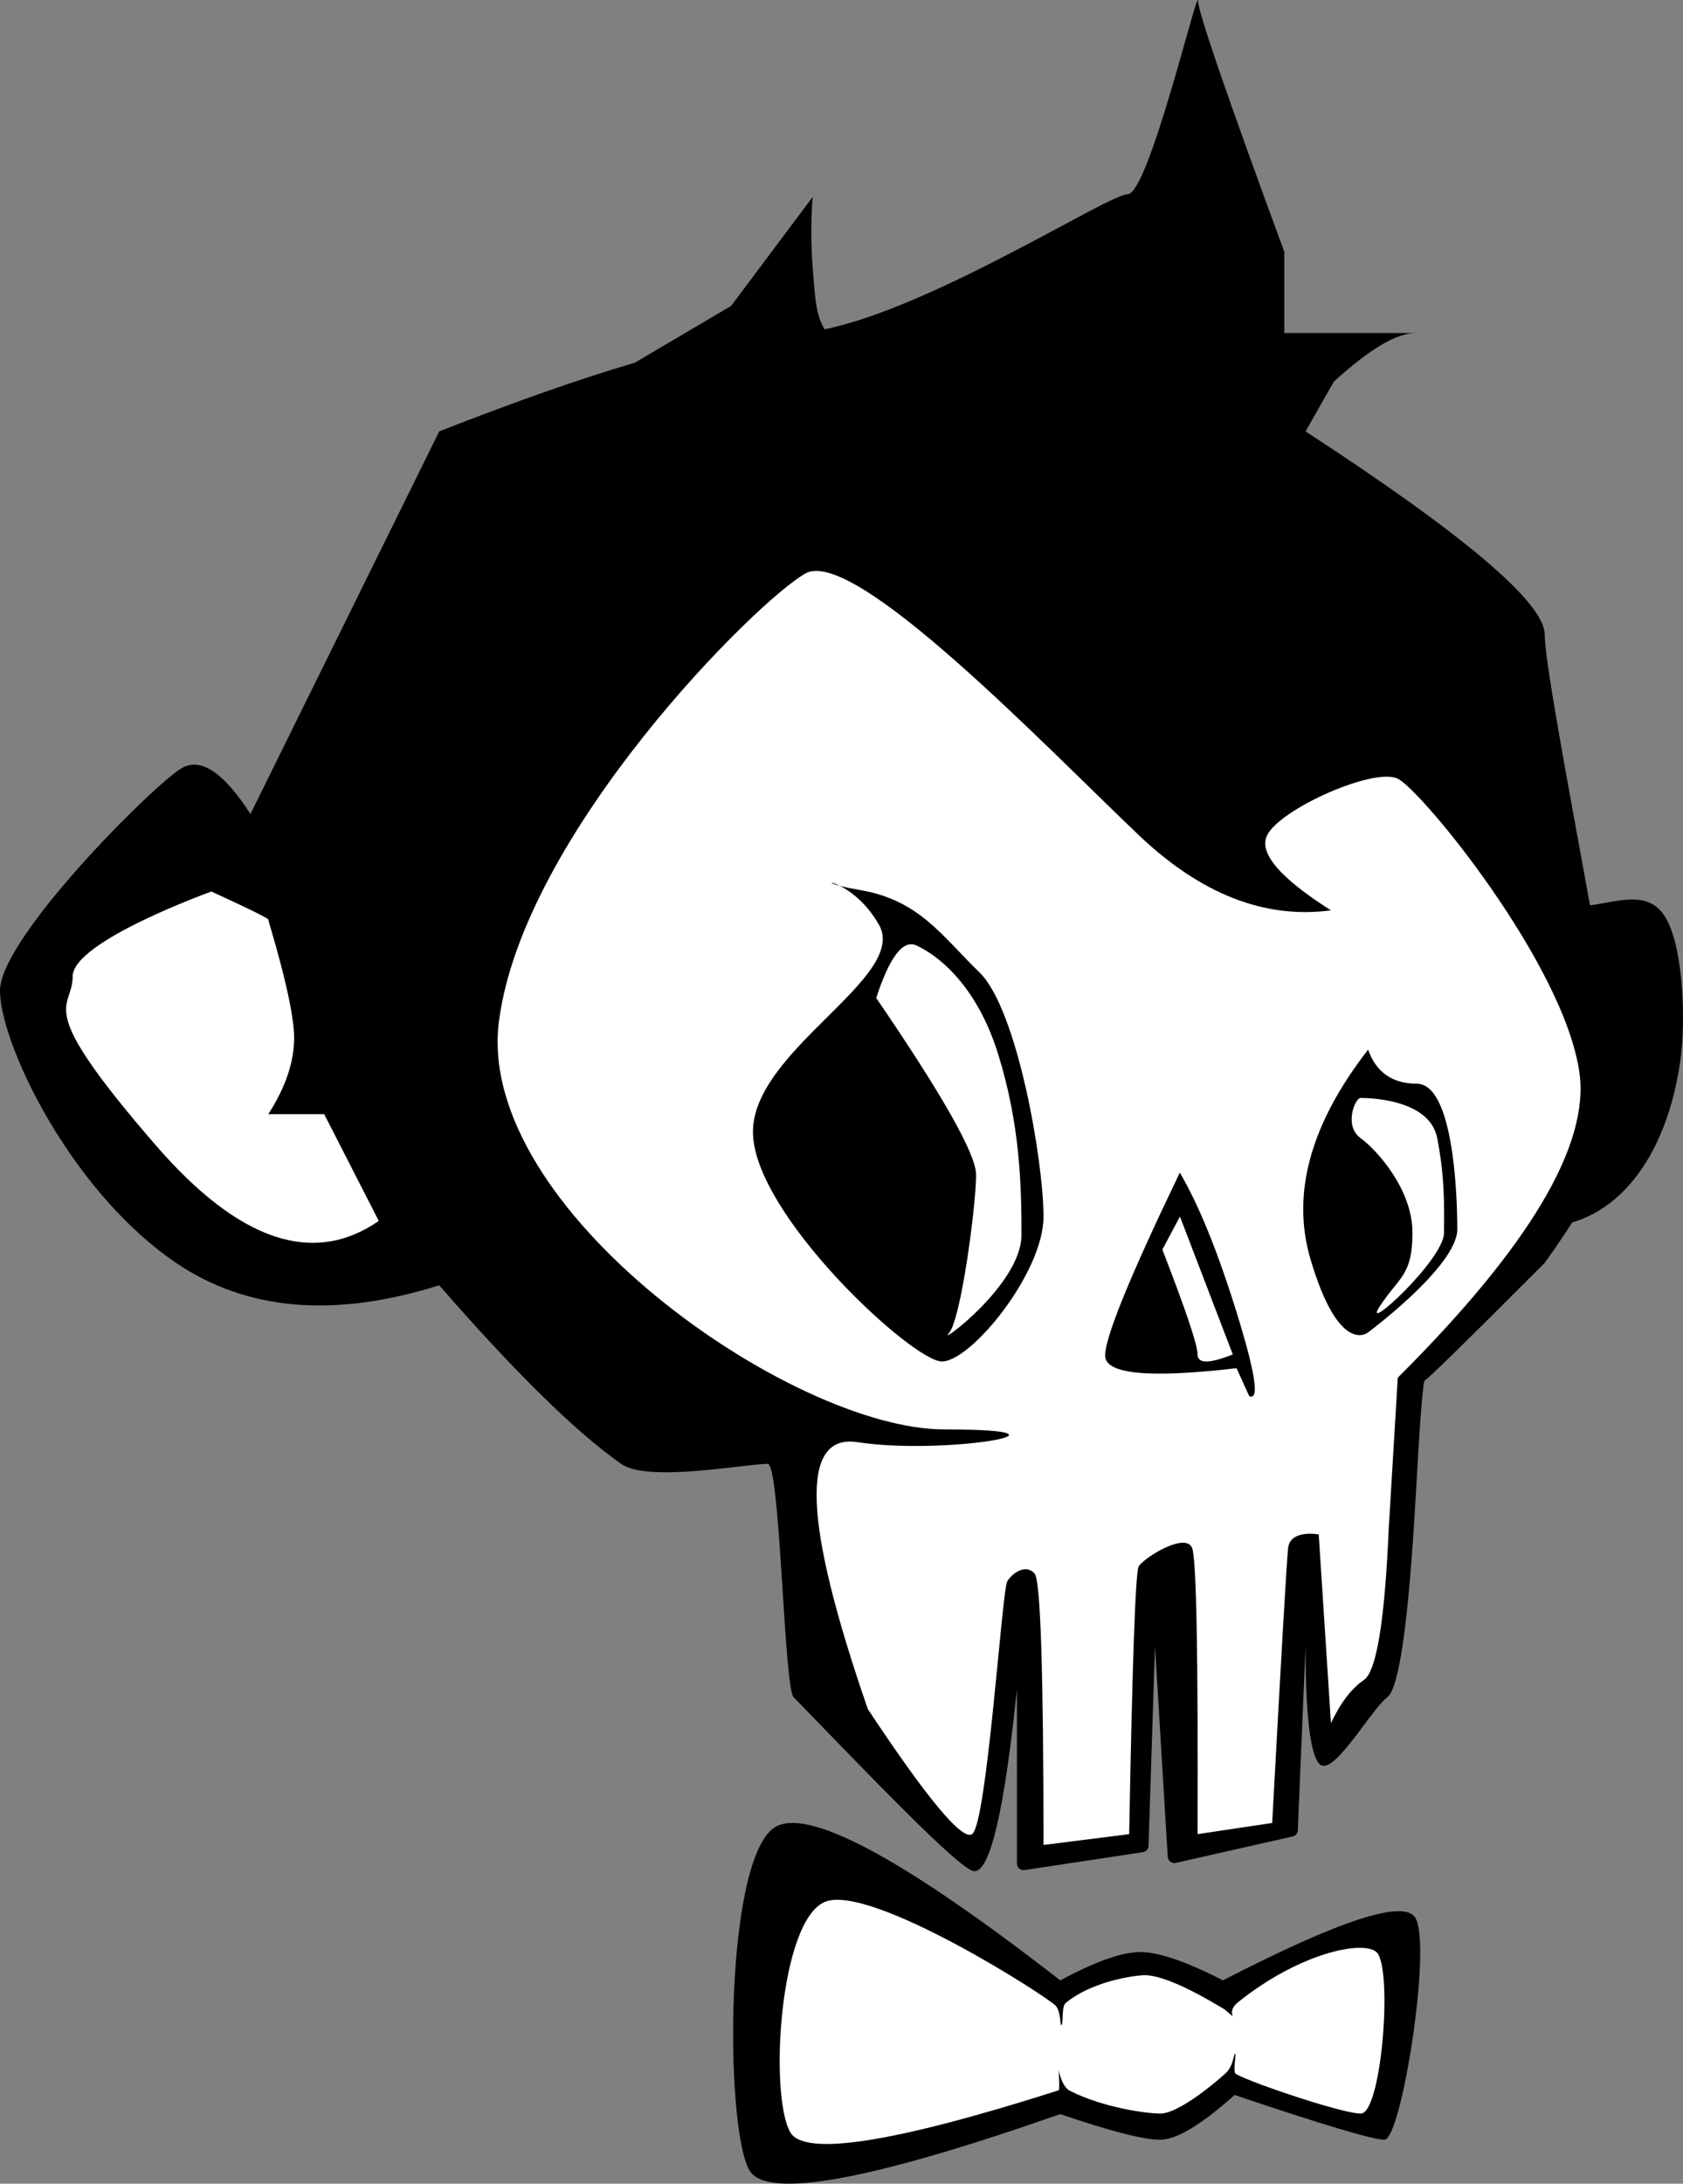 <svg xmlns="http://www.w3.org/2000/svg" xmlns:xlink="http://www.w3.org/1999/xlink" version="1.1" viewBox="125 51 254.5 330.09">
    <rect x="125" y="51" width="254.5" height="330.09" fill="#808080" stroke="none"/>
    <title>Group 32</title>
    <g id="Page-1" stroke="none" stroke-width="1" fill="none" fill-rule="evenodd">
        <g id="Artboard" transform="translate(-123, -119)">
            <g id="Group-32" transform="translate(123, 119)">
                <g id="Group" transform="translate(125, 51)">
                    <path d="M177.309,12.903 C179.451,5.627 181.172,-1.058 181.172,0.14 C181.172,1.804 185.517,14.443 194.206,38.058 L194.206,38.058 L194.206,50.345 L214.061,50.345 C211.176,50.345 207.052,52.799 201.688,57.706 L201.688,57.706 L197.425,65.211 C221.533,80.912 233.586,91.148 233.586,95.917 C233.586,99.565 236.555,115.56 239.464,131.514 L239.806,133.39 C242.479,148.072 245,162.307 245,166.399 C245,172.203 241.195,180.369 233.586,190.897 C233.318,191.166 233.053,191.432 232.79,191.695 L231.629,192.858 C221.105,203.391 215.715,208.658 215.458,208.658 C215.185,208.658 214.719,214.626 214.061,226.562 C212.998,245.181 211.577,255.176 209.799,256.548 C208.858,257.275 207.538,259.043 206.136,260.918 L205.784,261.389 C205.666,261.546 205.548,261.703 205.43,261.861 L205.074,262.33 C202.818,265.291 200.542,267.935 199.425,266.548 C198.091,264.894 197.425,258.976 197.425,248.794 L197.425,248.794 L196.251,276.672 C196.232,277.123 195.913,277.506 195.472,277.605 L195.472,277.605 L177.801,281.597 C177.749,281.609 177.695,281.616 177.641,281.62 C177.09,281.653 176.616,281.233 176.583,280.682 L176.583,280.682 L174.654,248.794 L173.681,279.024 C173.665,279.506 173.307,279.908 172.83,279.98 L172.83,279.98 L154.927,282.682 C154.877,282.69 154.828,282.694 154.778,282.694 C154.225,282.694 153.778,282.246 153.778,281.694 L153.778,281.694 L153.778,255.314 C151.886,273.675 149.741,282.856 147.343,282.856 C146.283,282.856 142.116,279.02 136.498,273.419 L135.548,272.47 C131.699,268.61 127.245,264.017 122.679,259.306 L121.917,258.519 L121.917,258.519 L120.771,257.337 C120.517,257.074 120.262,256.811 120.006,256.548 C119.335,255.856 118.854,248.338 118.346,240.421 L118.279,239.386 C118.246,238.868 118.212,238.35 118.179,237.833 L118.111,236.801 C117.578,228.739 116.982,221.281 116.091,221.281 C112.63,221.281 97.984,224.149 93.917,221.281 C87.008,216.41 77.842,207.41 66.418,194.283 C50.565,199.278 37.298,198.149 26.618,190.897 C19.165,185.836 12.885,178.296 8.3,170.88 C3.03,162.357 0,153.997 0,149.749 C0,141.806 23.033,118.833 27.38,116.169 C30.278,114.393 33.776,116.685 37.875,123.043 L37.875,123.043 L66.418,65.211 C77.803,60.741 87.666,57.279 96.008,54.825 L110.553,46.242 C118.785,35.254 122.902,29.76 122.902,29.76 C122.902,29.76 122.411,34.131 122.902,40.547 C123.289,45.608 123.402,47.516 124.683,49.778 C141.164,46.432 167.634,29.362 170.512,29.362 C172.108,29.362 174.773,21.432 177.039,13.815 Z" id="Combined-Shape" fill="#000000"/>
                    <path d="M233.495,185.382 C242.608,185.382 251.612,177.257 254.077,160.5 C254.998,154.232 254.541,142.542 251.612,138.301 C248.619,133.967 243.106,137 238.5,137 C229.387,137 222,147.521 222,160.5 C222,173.479 224.382,185.382 233.495,185.382 Z" id="Oval" fill="#000000"/>
                    <path d="M40.572,168.42 C43.176,164.371 44.477,160.532 44.477,156.9 C44.477,151.453 40.572,139.308 40.572,138.997 C40.572,138.685 31.965,134.768 31.965,134.768 C31.965,134.768 10.988,142.288 10.988,147.594 C10.988,152.9 4.752,151.429 23.572,173.139 C36.119,187.613 47.354,191.42 57.278,184.559 L49.025,168.42 L40.572,168.42 Z" id="Path-3" fill="#FFFFFF"/>
                    <path d="M201.263,137.609 C191.265,138.952 181.573,135.158 172.188,126.228 C158.11,112.832 129.166,82.59 121.804,86.682 C114.443,90.774 79.172,125.939 75.455,154.329 C71.739,182.718 119.762,216.072 142.777,216.072 C165.793,216.072 142.777,220.023 129.667,218.002 C120.927,216.655 121.451,230.11 131.239,258.367 C140.254,271.958 145.508,278.254 147,277.253 C149.238,275.752 151.524,240.341 152.309,239.051 C153.093,237.76 155.129,236.345 156.457,237.871 C157.343,238.888 157.789,252.56 157.796,278.887 L170.752,277.253 C171.227,251.138 171.706,237.652 172.188,236.795 C172.911,235.51 179.329,231.488 180.28,234.028 C180.915,235.722 181.186,250.13 181.095,277.253 L192.376,275.562 C193.77,249.81 194.572,235.966 194.782,234.028 C195.098,231.122 199.416,231.955 199.416,231.955 C199.416,231.955 200.032,241.462 201.263,260.476 C202.691,257.422 204.354,255.244 206.253,253.943 C208.152,252.642 209.402,245.006 210.004,231.033 L210.614,220.851 L211.368,208.253 C231.248,188.455 240.404,173.079 238.837,162.123 C236.486,145.689 214.971,119.471 211.368,117.711 C207.765,115.951 193.653,122.243 191.63,126.228 C190.281,128.884 193.492,132.678 201.263,137.609 Z" id="Path-4" fill="#FFFFFF"/>
                    <g id="Group-2" transform="translate(110.861, 275.562)">
                        <path d="M49.467,23.792 C26.458,5.916 12.238,-1.886 6.806,0.384 C-1.34,3.789 -1.34,45.833 2.454,52.493 C4.983,56.933 20.654,54.105 49.467,44.009 C57.036,46.593 62.065,47.885 64.556,47.885 C67.047,47.885 70.801,45.631 75.817,41.123 C89.227,45.631 96.785,47.885 98.49,47.885 C101.047,47.885 105.716,18.54 103.158,14.326 C101.453,11.517 91.756,14.672 74.067,23.792 C68.166,20.763 63.827,19.34 61.051,19.524 C58.275,19.709 54.414,21.131 49.467,23.792 Z" id="Path-5" fill="#000000"/>
                        <path d="M48.84,27.691 C48.056,26.584 20.755,9.058 13.871,11.935 C6.987,14.813 5.433,41.119 8.639,46.747 C10.76,50.47 24.289,48.359 49.225,40.414 C49.351,40.374 49.351,39.362 49.225,37.38 C49.606,39.074 50.185,40.116 50.961,40.506 C56.126,43.099 62.649,43.929 64.647,43.929 C66.557,43.929 70.436,41.43 74.425,37.883 C75.652,36.792 75.652,35.076 75.888,34.9 C76.139,34.713 75.636,37.079 75.888,37.792 C76.139,38.505 91.861,43.929 94.913,43.929 C97.966,43.929 99.683,23.361 97.522,19.8 C96.151,17.54 86.164,19.228 76.346,27.102 C74.954,28.219 75.554,29.239 75.554,29.239 C75.554,29.239 75.159,28.899 74.37,28.219 C68.408,24.599 64.254,22.867 61.908,23.022 C59.779,23.164 53.913,24.174 50.269,27.233 C49.64,27.761 49.98,30.359 49.623,30.562 C49.418,30.679 49.623,28.798 48.84,27.691 Z" id="Path-5" fill="#FFFFFF"/>
                    </g>
                    <g id="Group-4" transform="translate(167.115, 177.257)">
                        <path d="M11.295,0 C3.765,15.637 1.13686838e-13,24.858 1.13686838e-13,27.663 C1.13686838e-13,30.469 6.625,31.102 19.876,29.564 L21.782,33.771 C23.371,34.531 22.735,30.308 19.876,21.101 C17.017,11.894 14.156,4.86 11.295,0 Z" id="Path-6" fill="#000000"/>
                        <path d="M11.314,6.639 L8.654,11.633 C12.204,20.778 13.979,26.06 13.979,27.481 C13.979,28.902 15.754,28.902 19.305,27.481 L11.314,6.639 Z" id="Path-7" fill="#FFFFFF"/>
                    </g>
                    <path d="M113.861,171.099 C113.861,183.504 137.999,205.804 142.428,205.804 C146.856,205.804 157.796,192.37 157.796,183.927 C157.796,175.483 153.823,152.54 148.125,147.006 C142.428,141.472 139.002,136.035 129.975,134.524 C120.947,133.013 128.421,131.879 132.92,139.795 C137.419,147.711 113.861,158.695 113.861,171.099 Z" id="Path-8" fill="#000000"/>
                    <path d="M138.576,142.915 C136.555,141.988 134.529,144.635 132.5,150.858 C142.568,165.589 147.602,174.496 147.602,177.582 C147.602,182.209 145.315,199.547 143.478,201.547 C141.641,203.547 154.467,194.172 154.467,186.678 C154.467,179.184 154.254,169.981 150.928,159.316 C147.602,148.652 141.608,144.307 138.576,142.915 Z" id="Path-9" fill="#FFFFFF"/>
                    <path d="M206.879,158.668 C198.161,169.897 195.255,180.446 198.161,190.313 C202.52,205.114 206.879,201.408 206.879,201.408 C206.879,201.408 220.37,191.389 220.37,185.816 C220.37,180.244 219.726,163.81 214.223,163.81 C210.555,163.81 208.107,162.096 206.879,158.668 Z" id="Path-10" fill="#000000"/>
                    <path d="M205.725,165.971 C204.942,165.971 203.167,170.148 205.725,172.023 C208.284,173.897 213.593,179.834 213.593,186.345 C213.593,192.857 211.527,193.037 208.63,197.493 C205.733,201.949 218.367,190.426 218.367,186.345 C218.367,182.264 218.515,178.075 217.328,172.023 C216.142,165.971 206.508,165.971 205.725,165.971 Z" id="Path-11" fill="#FFFFFF"/>
                </g>
            </g>
        </g>
    </g>
</svg>